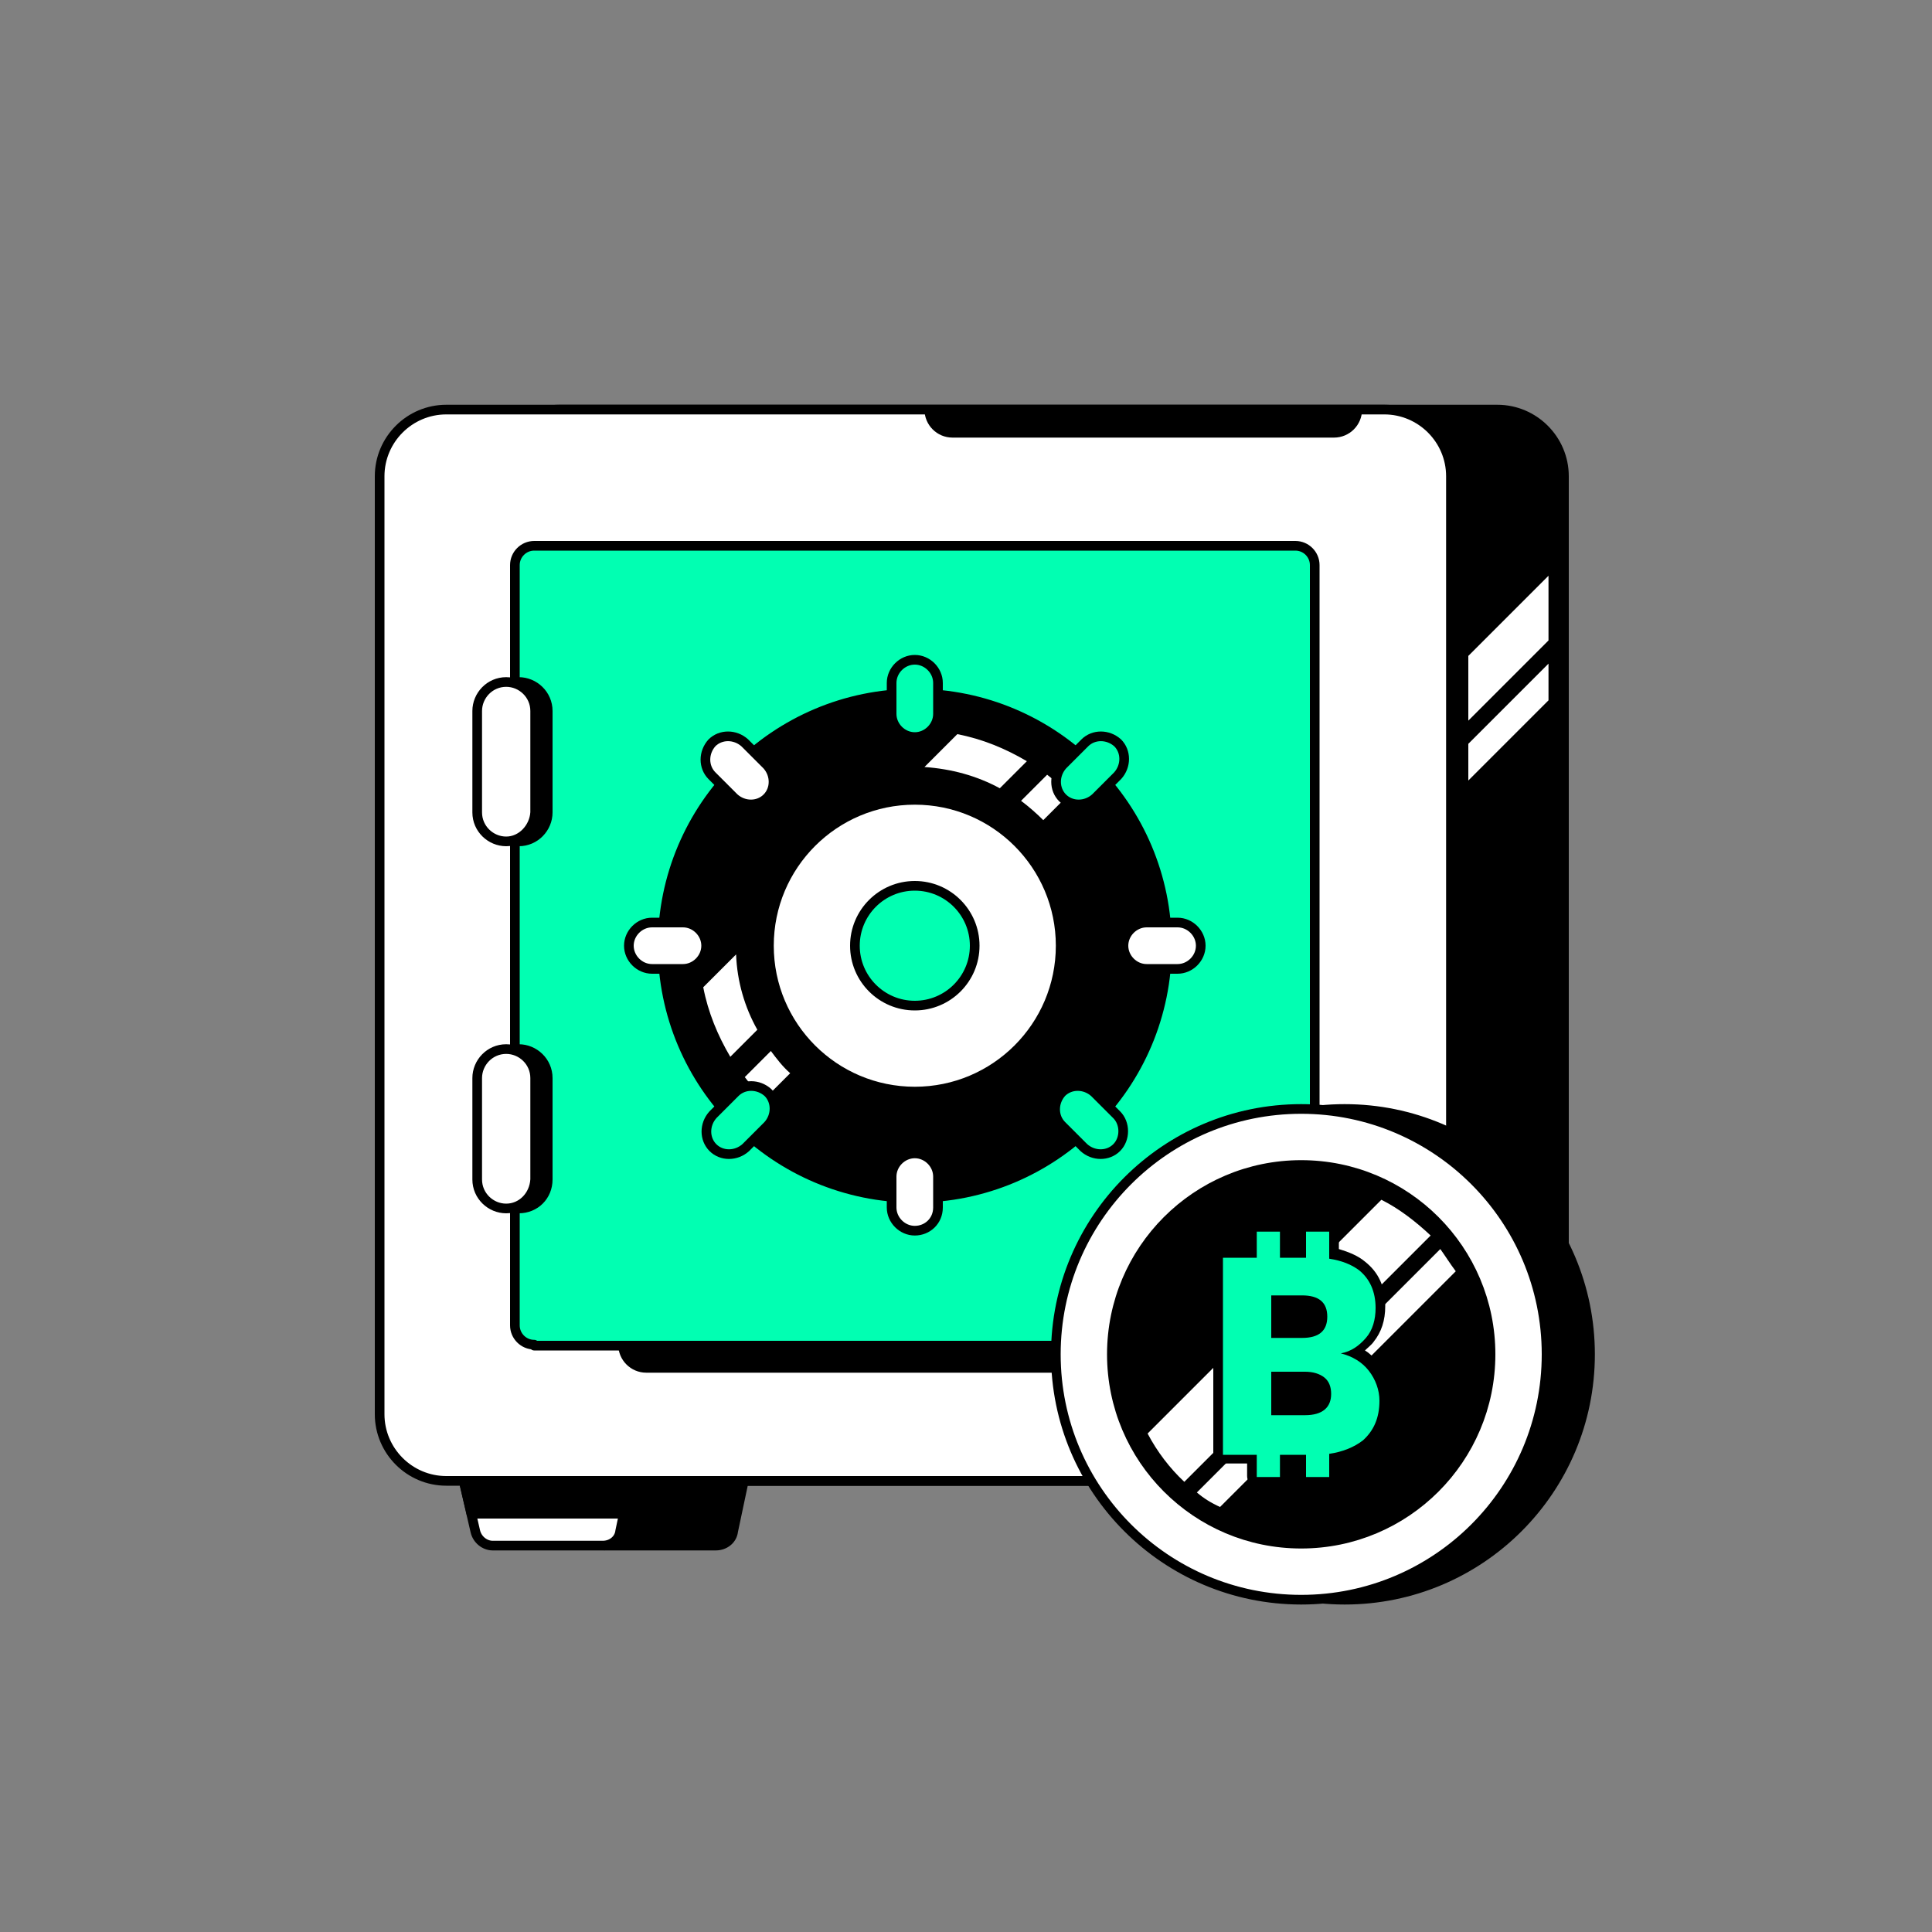 <?xml version="1.0" encoding="utf-8"?>
<!-- Generator: Adobe Illustrator 26.0.3, SVG Export Plug-In . SVG Version: 6.00 Build 0)  -->
<svg version="1.1" id="Icon" xmlns="http://www.w3.org/2000/svg" xmlns:xlink="http://www.w3.org/1999/xlink" x="0px" y="0px"
	 viewBox="0 0 200 200" style="enable-background:new 0 0 200 200;" xml:space="preserve">
<rect x="0" y="0" width="200" height="200" fill="#808080" stroke="none"/>
<style type="text/css">
	.st0{stroke:#000000;stroke-linecap:round;stroke-linejoin:round;stroke-miterlimit:10;}
	.st1{fill:#FFFFFF;stroke:#000000;stroke-linecap:round;stroke-linejoin:round;stroke-miterlimit:10;}
	.st2{fill:#01FFB2;stroke:#000000;stroke-linecap:round;stroke-linejoin:round;stroke-miterlimit:10;}
	.st3{fill:#FFFFFF;}
	.st4{fill:#01FFB2;}
	.st5{fill:none;stroke:#000000;stroke-linecap:round;stroke-linejoin:round;stroke-miterlimit:10;}
	.st6{fill:#01FFB2;stroke:#000000;stroke-width:1.318;stroke-linecap:round;stroke-linejoin:round;stroke-miterlimit:10;}
	.st7{fill:#FFFFFF;stroke:#000000;stroke-width:1.318;stroke-linecap:round;stroke-linejoin:round;stroke-miterlimit:10;}
	.st8{stroke:#000000;stroke-width:1.318;stroke-linecap:round;stroke-linejoin:round;stroke-miterlimit:10;}
	.st9{stroke:#000000;stroke-width:1.052;stroke-linecap:round;stroke-linejoin:round;stroke-miterlimit:10;}
	.st10{fill:#FFFFFF;stroke:#000000;stroke-width:1.052;stroke-linecap:round;stroke-linejoin:round;stroke-miterlimit:10;}
	.st11{fill:#01FFB2;stroke:#000000;stroke-width:1.052;stroke-linecap:round;stroke-linejoin:round;stroke-miterlimit:10;}
	.st12{fill:#FFFFFF;stroke:#000000;stroke-width:1.145;stroke-linecap:round;stroke-linejoin:round;stroke-miterlimit:10;}
	.st13{fill:none;stroke:#000000;stroke-width:1.145;stroke-linecap:round;stroke-linejoin:round;stroke-miterlimit:10;}
	.st14{fill:#01FFB2;stroke:#000000;stroke-width:1.145;stroke-linecap:round;stroke-linejoin:round;stroke-miterlimit:10;}
	.st15{stroke:#000000;stroke-width:1.145;stroke-linecap:round;stroke-linejoin:round;stroke-miterlimit:10;}
	.st16{fill:none;stroke:#000000;stroke-width:1.318;stroke-linecap:round;stroke-linejoin:round;stroke-miterlimit:10;}
	.st17{fill:#FFFFFF;stroke:#000000;stroke-width:0.888;stroke-linecap:round;stroke-linejoin:round;stroke-miterlimit:10;}
	.st18{stroke:#000000;stroke-width:0.862;stroke-linecap:round;stroke-linejoin:round;stroke-miterlimit:10;}
	.st19{fill:#01FFB2;stroke:#000000;stroke-width:0.862;stroke-linecap:round;stroke-linejoin:round;stroke-miterlimit:10;}
	.st20{fill:#FFFFFF;stroke:#000000;stroke-width:0.862;stroke-linecap:round;stroke-linejoin:round;stroke-miterlimit:10;}
	.st21{fill:none;stroke:#FFFFFF;stroke-linecap:round;stroke-linejoin:round;stroke-miterlimit:10;}
	.st22{fill:none;stroke:#000000;stroke-width:1.083;stroke-linecap:round;stroke-linejoin:round;stroke-miterlimit:10;}
	.st23{fill:none;stroke:#000000;stroke-width:3;stroke-linecap:round;stroke-linejoin:round;stroke-miterlimit:10;}
	.st24{fill:#FFFFFF;stroke:#000000;stroke-width:0.955;stroke-linecap:round;stroke-linejoin:round;stroke-miterlimit:10;}
	.st25{fill:#01FFB2;stroke:#000000;stroke-width:1.01;stroke-linecap:round;stroke-linejoin:round;stroke-miterlimit:10;}
	.st26{stroke:#000000;stroke-width:1.01;stroke-linecap:round;stroke-linejoin:round;stroke-miterlimit:10;}
	.st27{fill:#FFFFFF;stroke:#000000;stroke-width:1.01;stroke-linecap:round;stroke-linejoin:round;stroke-miterlimit:10;}
</style>
<g>
	<g>
		<path class="st0" d="M155,153.3H57.9c-3.8,0-6.9-3.1-6.9-6.9V49.3c0-3.8,3.1-6.9,6.9-6.9H155c3.8,0,6.9,3.1,6.9,6.9v97.1
			C161.9,150.2,158.8,153.3,155,153.3z"/>
		<g>
			<path class="st0" d="M59.7,153.3l1.2,5.2c0.2,0.9,1,1.5,1.8,1.5h11.4c0.9,0,1.7-0.6,1.8-1.5l1.1-5.2H59.7z"/>
			<path class="st0" d="M135.8,153.3l1.2,5.2c0.2,0.9,1,1.5,1.8,1.5h11.4c0.9,0,1.7-0.6,1.8-1.5l1.1-5.2H135.8z"/>
		</g>
		<path class="st1" d="M143.2,153.3H46.2c-3.8,0-6.9-3.1-6.9-6.9V49.3c0-3.8,3.1-6.9,6.9-6.9h97.1c3.8,0,6.9,3.1,6.9,6.9v97.1
			C150.2,150.2,147,153.3,143.2,153.3z"/>
		<path class="st2" d="M55.3,139.2c-1.1,0-2-0.9-2-2V58.5c0-1.1,0.9-2,2-2h78.8c1.1,0,2,0.9,2,2v78.8c0,1.1-0.9,2-2,2H55.3z"/>
		<g>
			<path class="st0" d="M53.7,87.1L53.7,87.1c-1.6,0-3-1.3-3-3V73.6c0-1.6,1.3-3,3-3h0c1.6,0,3,1.3,3,3v10.5
				C56.7,85.7,55.4,87.1,53.7,87.1z"/>
			<path class="st0" d="M53.7,125.1L53.7,125.1c-1.6,0-3-1.3-3-3v-10.5c0-1.6,1.3-3,3-3h0c1.6,0,3,1.3,3,3v10.5
				C56.7,123.8,55.4,125.1,53.7,125.1z"/>
		</g>
		<g>
			<path class="st1" d="M48,153.3l1.2,5.2c0.2,0.9,1,1.5,1.8,1.5h11.4c0.9,0,1.7-0.6,1.8-1.5l1.1-5.2H48z"/>
			<path class="st1" d="M124,153.3l1.2,5.2c0.2,0.9,1,1.5,1.8,1.5h11.4c0.9,0,1.7-0.6,1.8-1.5l1.1-5.2H124z"/>
		</g>
		<circle class="st0" cx="94.7" cy="97.9" r="26.1"/>
		<g>
			<path class="st3" d="M79.8,108.8l-2.7,2.7c0.6,0.8,1.3,1.6,2,2.3l2.7-2.7C81,110.4,80.4,109.6,79.8,108.8z"/>
			<path class="st3" d="M108.4,80.2l-2.7,2.7c0.8,0.6,1.6,1.3,2.3,2l2.7-2.7C109.9,81.5,109.2,80.8,108.4,80.2z"/>
			<path class="st3" d="M78.4,106.6c-1.3-2.3-2.1-5-2.2-7.8l-3.4,3.4c0.5,2.6,1.5,5,2.8,7.2L78.4,106.6z"/>
			<path class="st3" d="M106.3,78.8c-2.2-1.3-4.6-2.3-7.2-2.8l-3.4,3.4c2.8,0.2,5.4,0.9,7.8,2.2L106.3,78.8z"/>
		</g>
		<circle class="st1" cx="94.7" cy="97.9" r="15.1"/>
		<circle class="st2" cx="94.7" cy="97.9" r="6.2"/>
		<g>
			<g>
				<path class="st2" d="M94.7,76.3L94.7,76.3c-1.3,0-2.4-1.1-2.4-2.4v-3.2c0-1.3,1.1-2.4,2.4-2.4h0c1.3,0,2.4,1.1,2.4,2.4v3.2
					C97.1,75.2,96,76.3,94.7,76.3z"/>
				<path class="st1" d="M94.7,127.4L94.7,127.4c-1.3,0-2.4-1.1-2.4-2.4v-3.2c0-1.3,1.1-2.4,2.4-2.4h0c1.3,0,2.4,1.1,2.4,2.4v3.2
					C97.1,126.4,96,127.4,94.7,127.4z"/>
			</g>
			<g>
				<path class="st1" d="M73.1,97.9L73.1,97.9c0,1.3-1.1,2.4-2.4,2.4h-3.2c-1.3,0-2.4-1.1-2.4-2.4v0c0-1.3,1.1-2.4,2.4-2.4h3.2
					C72,95.5,73.1,96.6,73.1,97.9z"/>
				<path class="st1" d="M124.3,97.9L124.3,97.9c0,1.3-1.1,2.4-2.4,2.4h-3.2c-1.3,0-2.4-1.1-2.4-2.4v0c0-1.3,1.1-2.4,2.4-2.4h3.2
					C123.2,95.5,124.3,96.6,124.3,97.9z"/>
			</g>
		</g>
		<g>
			<g>
				<path class="st2" d="M110,82.6L110,82.6c-0.9-0.9-0.9-2.4,0-3.4l2.3-2.3c0.9-0.9,2.4-0.9,3.4,0l0,0c0.9,0.9,0.9,2.4,0,3.4
					l-2.3,2.3C112.4,83.5,110.9,83.5,110,82.6z"/>
				<path class="st2" d="M73.8,118.8L73.8,118.8c-0.9-0.9-0.9-2.4,0-3.4l2.3-2.3c0.9-0.9,2.4-0.9,3.4,0l0,0c0.9,0.9,0.9,2.4,0,3.4
					l-2.3,2.3C76.2,119.7,74.7,119.7,73.8,118.8z"/>
			</g>
			<g>
				<path class="st1" d="M79.4,82.6L79.4,82.6c-0.9,0.9-2.4,0.9-3.4,0l-2.3-2.3c-0.9-0.9-0.9-2.4,0-3.4l0,0c0.9-0.9,2.4-0.9,3.4,0
					l2.3,2.3C80.3,80.2,80.3,81.7,79.4,82.6z"/>
				<path class="st2" d="M115.6,118.8L115.6,118.8c-0.9,0.9-2.4,0.9-3.4,0l-2.3-2.3c-0.9-0.9-0.9-2.4,0-3.4l0,0
					c0.9-0.9,2.4-0.9,3.4,0l2.3,2.3C116.5,116.3,116.5,117.9,115.6,118.8z"/>
			</g>
		</g>
		<polygon class="st0" points="48.8,156.7 69.1,156.7 69.1,153.3 48,153.3 		"/>
		<polygon class="st0" points="124.8,156.7 145.1,156.7 145.1,153.3 124,153.3 		"/>
		<g>
			<path class="st1" d="M52.4,87.1L52.4,87.1c-1.6,0-3-1.3-3-3V73.6c0-1.6,1.3-3,3-3h0c1.6,0,3,1.3,3,3v10.5
				C55.3,85.7,54,87.1,52.4,87.1z"/>
			<path class="st1" d="M52.4,125.1L52.4,125.1c-1.6,0-3-1.3-3-3v-10.5c0-1.6,1.3-3,3-3h0c1.6,0,3,1.3,3,3v10.5
				C55.3,123.8,54,125.1,52.4,125.1z"/>
		</g>
	</g>
	<g>
		<g>
			<circle class="st0" cx="139.2" cy="140.2" r="25.4"/>
		</g>
		<g>
			<circle class="st1" cx="134.7" cy="140.2" r="25.4"/>
		</g>
		<circle class="st0" cx="134.7" cy="140.2" r="19.6"/>
		<path class="st3" d="M143,124.2l-8,8c1.5,1.7,3.5,3.3,3.9,4.9l9.2-9.2C146.5,126.4,144.8,125.1,143,124.2z"/>
		<path class="st3" d="M128.8,138.4l-10,10c1,1.9,2.3,3.6,3.8,5l6.2-6.2V138.4z"/>
		<path class="st3" d="M128.8,149.6v0.1V149.6l-4.9,4.9c0.7,0.6,1.5,1.1,2.4,1.5l6.2-6.2c-0.9-0.3-1.8-0.7-2.6-1.2L128.8,149.6z"/>
		<path class="st3" d="M149.1,129.3l-10.6,10.6c0.6,0.7,1.2,1.4,1.7,2.2l10.5-10.5C150.1,130.8,149.6,130,149.1,129.3z"/>
		<g>
			<path class="st4" d="M135.2,153.4c-0.3,0-0.5-0.2-0.5-0.5v-1.8H133v1.8c0,0.3-0.2,0.5-0.5,0.5h-2.4c-0.3,0-0.5-0.2-0.5-0.5v-1.8
				h-3c-0.3,0-0.5-0.2-0.5-0.5v-20.4c0-0.3,0.2-0.5,0.5-0.5h3v-2.2c0-0.3,0.2-0.5,0.5-0.5h2.4c0.3,0,0.5,0.2,0.5,0.5v2.2h1.7v-2.2
				c0-0.3,0.2-0.5,0.5-0.5h2.4c0.3,0,0.5,0.2,0.5,0.5v2.4c1.2,0.2,2.2,0.7,2.9,1.3c1.3,1,1.9,2.4,1.9,4.3c0,1.3-0.4,2.5-1.1,3.4
				c-0.4,0.5-0.9,1-1.5,1.3c0.7,0.4,1.4,0.9,1.9,1.5c0.8,1,1.2,2.1,1.2,3.5c0,1.9-0.6,3.4-1.9,4.5c-0.9,0.7-2,1.2-3.4,1.4v2
				c0,0.3-0.2,0.5-0.5,0.5H135.2z M135.1,146c2,0,2.2-0.9,2.2-1.8c0-0.6-0.2-1-0.5-1.3c-0.4-0.3-1-0.5-1.7-0.5h-3v3.6H135.1z
				 M134.8,138c1.8,0,2.1-0.9,2.1-1.7s-0.2-1.7-2.1-1.7h-2.7v3.4H134.8z"/>
			<path d="M137.6,127.4v2.9c1.3,0.2,2.3,0.6,3.1,1.2c1.1,0.9,1.7,2.2,1.7,3.9c0,1.2-0.3,2.3-1,3.1c-0.7,0.8-1.5,1.4-2.6,1.6
				c1.2,0.3,2.2,0.9,2.9,1.8c0.7,0.9,1.1,2,1.1,3.1c0,1.8-0.6,3.1-1.7,4.1c-0.9,0.7-2.1,1.2-3.5,1.4v2.4h-2.4v-2.3h-2.7v2.3h-2.4
				v-2.3h-3.5v-20.4h3.5v-2.7h2.4v2.7h2.7v-2.7H137.6 M131.6,138.5h3.2c1.7,0,2.6-0.7,2.6-2.2c0-1.5-0.9-2.2-2.6-2.2h-3.2V138.5
				 M131.6,146.5h3.5c1.8,0,2.7-0.8,2.7-2.2c0-0.7-0.2-1.3-0.7-1.7c-0.5-0.4-1.2-0.6-2-0.6h-3.5V146.5 M137.6,126.4h-2.4
				c-0.6,0-1,0.4-1,1v1.7h-0.7v-1.7c0-0.6-0.4-1-1-1h-2.4c-0.6,0-1,0.4-1,1v1.7h-2.5c-0.6,0-1,0.4-1,1v20.4c0,0.6,0.4,1,1,1h2.5v1.3
				c0,0.6,0.4,1,1,1h2.4c0.6,0,1-0.4,1-1v-1.3h0.7v1.3c0,0.6,0.4,1,1,1h2.4c0.6,0,1-0.4,1-1v-1.6c1.3-0.3,2.3-0.8,3.2-1.5
				c1.4-1.2,2.1-2.8,2.1-4.9c0-1.4-0.4-2.7-1.3-3.8c-0.4-0.5-0.8-0.9-1.3-1.2c0.3-0.3,0.7-0.6,0.9-0.9c0.8-1,1.2-2.2,1.2-3.7
				c0-2-0.7-3.5-2.1-4.6c-0.7-0.6-1.7-1-2.7-1.3v-2C138.6,126.9,138.1,126.4,137.6,126.4L137.6,126.4z M132.6,135.1h2.2
				c1.6,0,1.6,0.7,1.6,1.2c0,0.6-0.1,1.2-1.6,1.2h-2.2V135.1L132.6,135.1z M132.6,143h2.5c0.6,0,1.1,0.1,1.4,0.4
				c0.2,0.1,0.4,0.4,0.4,1c0,0.5,0,1.2-1.7,1.2h-2.5V143L132.6,143z"/>
		</g>
	</g>
	<polygon class="st3" points="152,67.9 152,74.6 160.3,66.3 160.3,59.6 	"/>
	<polygon class="st3" points="152,77 152,80.8 160.3,72.5 160.3,68.7 	"/>
	<path d="M109.3,142.1H66.9c-1.6,0-2.9-1.3-2.9-2.9l0,0h45.3V142.1z"/>
	<path d="M138.1,45.3H98.6c-1.6,0-2.9-1.3-2.9-2.9v0H141v0C141,44,139.7,45.3,138.1,45.3z"/>
</g>
</svg>
